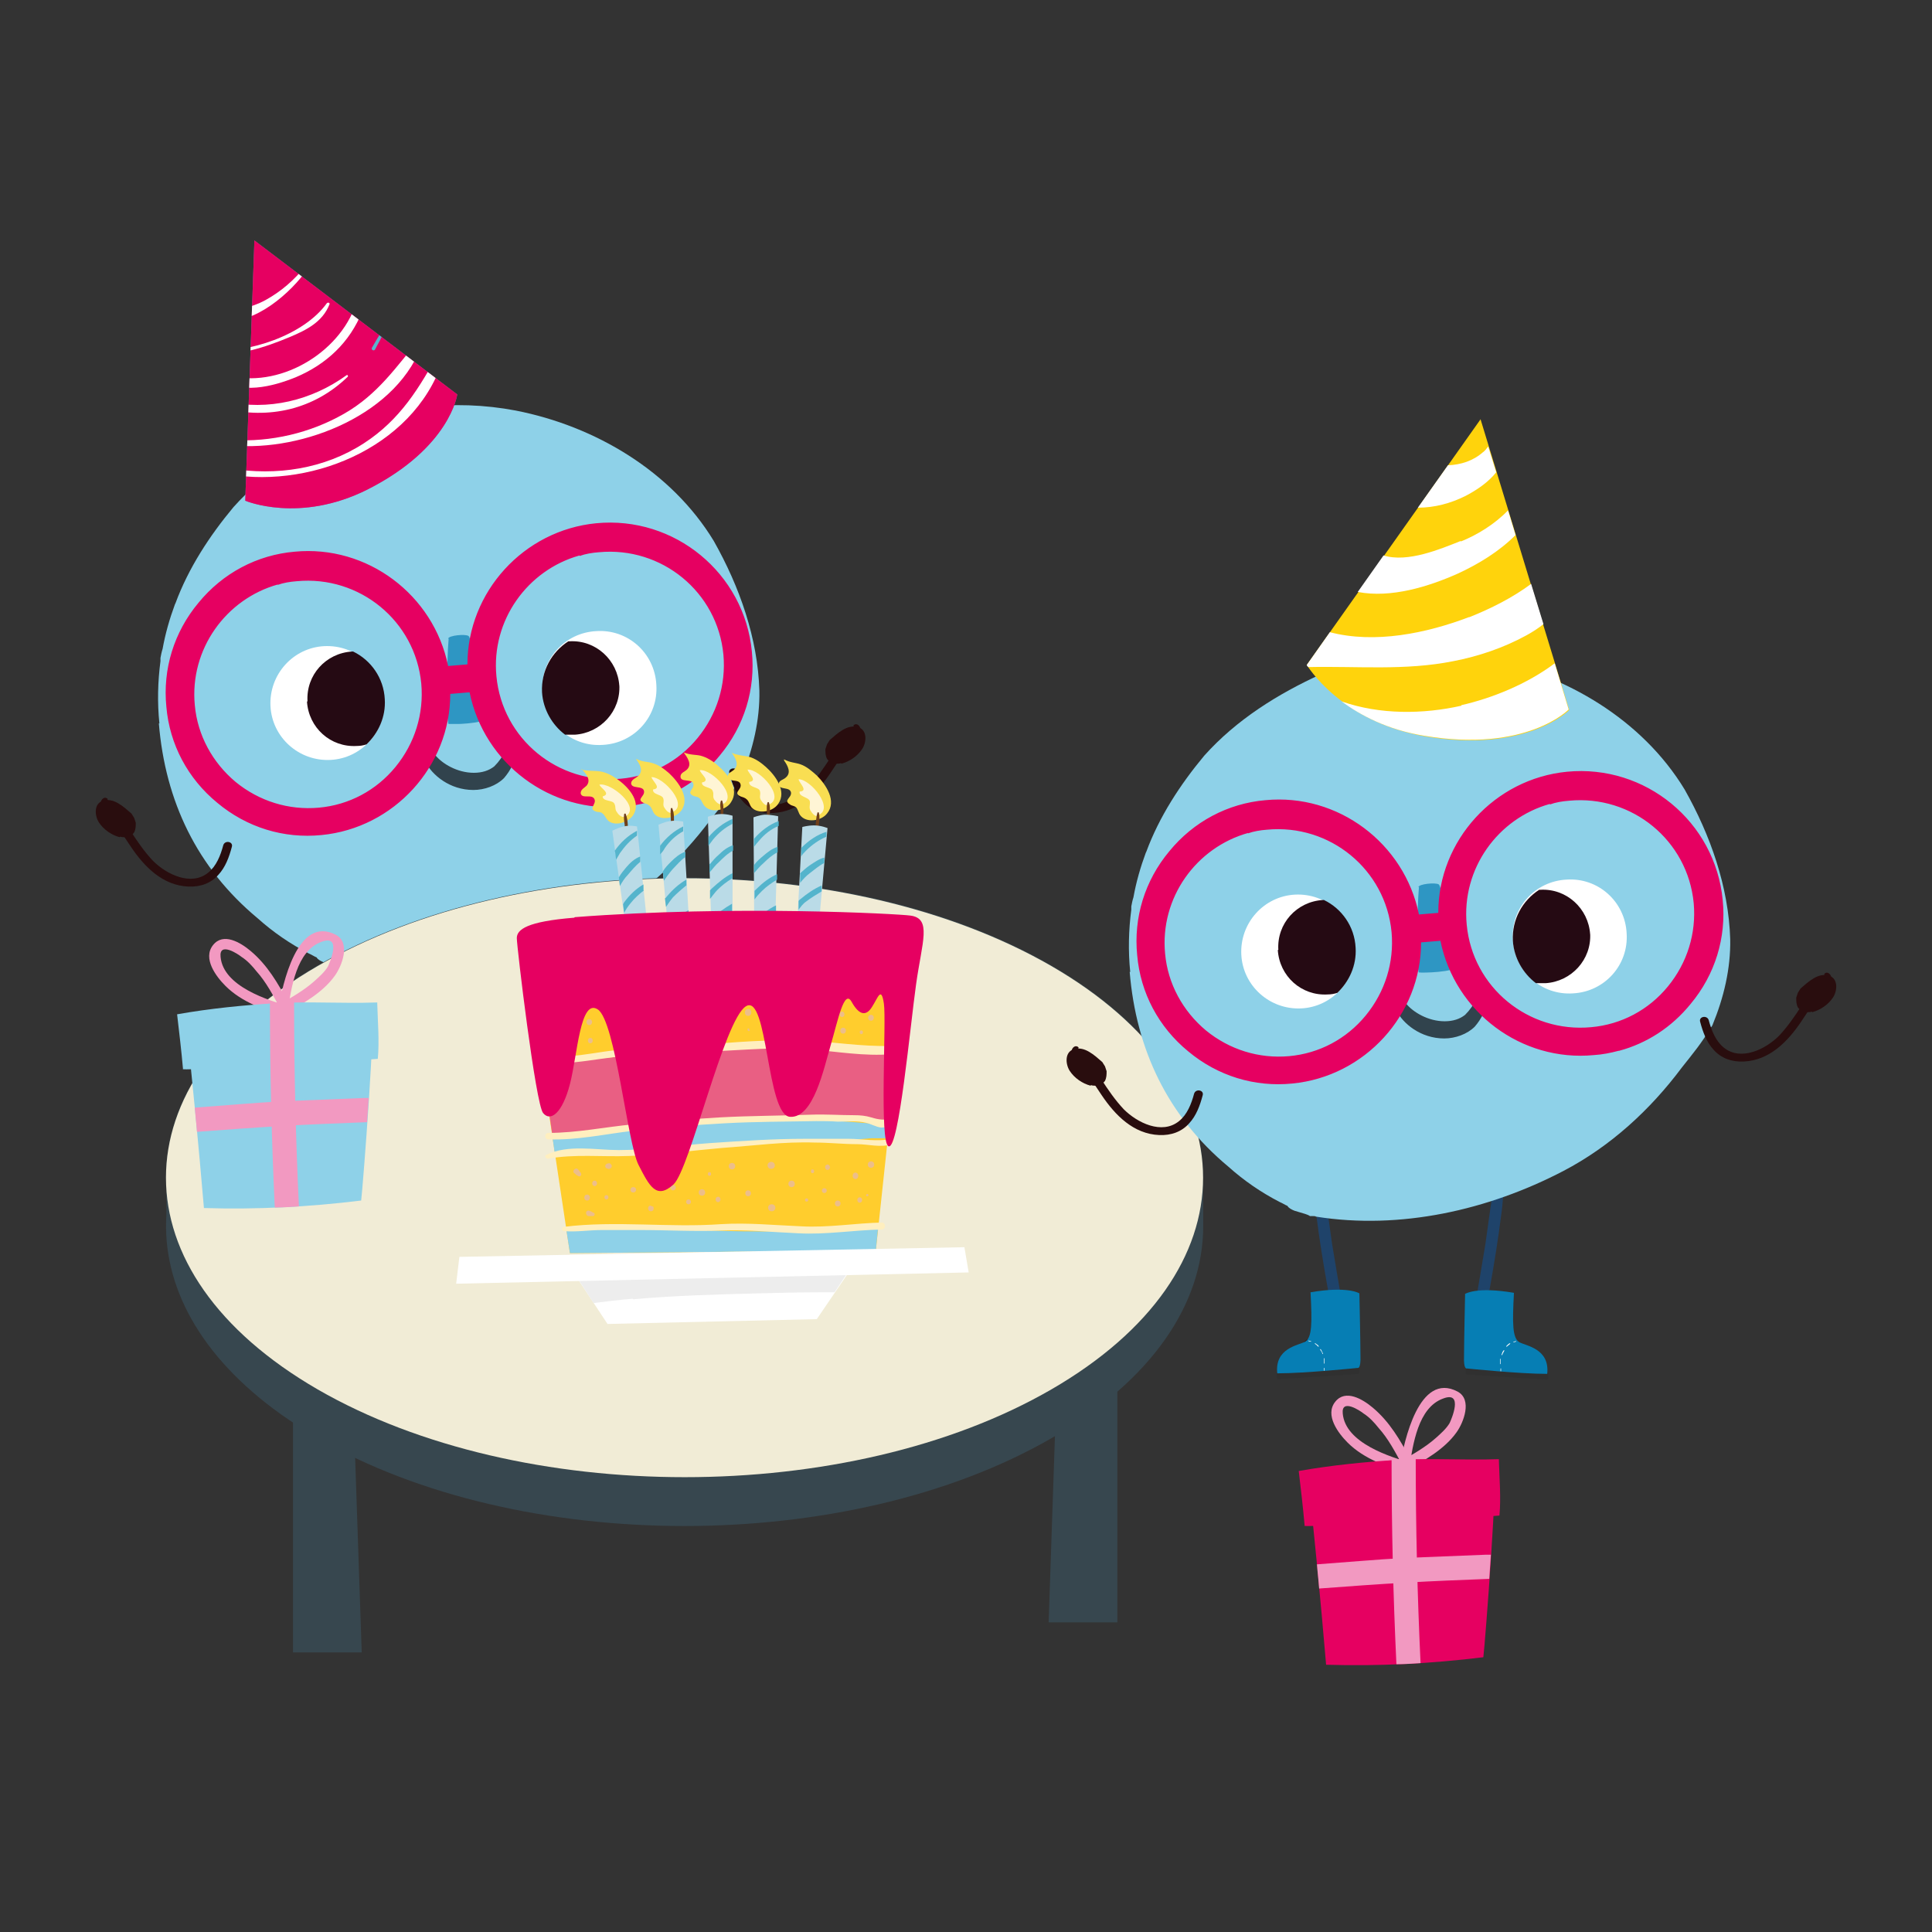 <?xml version="1.0" encoding="UTF-8"?>
<svg xmlns="http://www.w3.org/2000/svg" xmlns:xlink="http://www.w3.org/1999/xlink" version="1.1" viewBox="0 0 360 360">
  <rect x="0" y="0" width="360" height="360" fill="#333333" stroke="none"/>
  <defs>
    <style>
      .cls-1 {
        fill: none;
      }

      .cls-2 {
        fill: #fff5d5;
      }

      .cls-3 {
        fill: #111;
      }

      .cls-4 {
        fill: #703f1a;
      }

      .cls-5 {
        fill: #37474f;
      }

      .cls-6 {
        isolation: isolate;
      }

      .cls-7 {
        fill: #badbe7;
      }

      .cls-8 {
        fill: #f299c1;
      }

      .cls-9 {
        mix-blend-mode: multiply;
      }

      .cls-10 {
        fill: #303030;
      }

      .cls-11 {
        clip-path: url(#clippath-1);
      }

      .cls-12 {
        clip-path: url(#clippath-3);
      }

      .cls-13 {
        clip-path: url(#clippath-4);
      }

      .cls-14 {
        clip-path: url(#clippath-2);
      }

      .cls-15 {
        clip-path: url(#clippath-6);
      }

      .cls-16 {
        clip-path: url(#clippath-5);
      }

      .cls-17 {
        fill: #ffefbf;
      }

      .cls-18 {
        fill: #ecbe8a;
      }

      .cls-19 {
        fill: #fff;
      }

      .cls-20 {
        fill: #5ab5cd;
      }

      .cls-21 {
        fill: #e60061;
      }

      .cls-22 {
        fill: #31434d;
      }

      .cls-23 {
        fill: #f1ecd6;
      }

      .cls-24 {
        opacity: .7;
      }

      .cls-25 {
        opacity: 0;
      }

      .cls-26 {
        fill: #e95f83;
      }

      .cls-27 {
        fill: #290d0e;
      }

      .cls-28 {
        fill: #1f436a;
      }

      .cls-29 {
        fill: #54b4cc;
      }

      .cls-30 {
        fill: #067eb4;
      }

      .cls-31 {
        fill: #8ed1e8;
      }

      .cls-32 {
        fill: #ffd30c;
      }

      .cls-33 {
        fill: #ededed;
      }

      .cls-34 {
        fill: #f9de52;
      }

      .cls-35 {
        fill: #8976b5;
      }

      .cls-36 {
        fill: #ffcd2d;
      }

      .cls-37 {
        clip-path: url(#clippath);
      }

      .cls-38 {
        fill: #250a13;
      }
    </style>
    <clipPath id="clippath">
      <rect class="cls-1" x="51.6" y="206.4" width="63.6" height="7.2"/>
    </clipPath>
    <clipPath id="clippath-1">
      <rect class="cls-1" x="83.3" y="118.3" width="7.6" height="16.6"/>
    </clipPath>
    <clipPath id="clippath-2">
      <path class="cls-1" d="M45.7,93.3s10.1,4.3,22.8-2.1c15.4-7.8,16.7-17.7,16.7-17.7l-37.8-28.7-1.7,48.4Z"/>
    </clipPath>
    <clipPath id="clippath-3">
      <rect class="cls-1" x="232.5" y="252.7" width="63.6" height="7.2"/>
    </clipPath>
    <clipPath id="clippath-4">
      <rect class="cls-1" x="264.1" y="164.6" width="7.6" height="16.6"/>
    </clipPath>
    <clipPath id="clippath-5">
      <rect class="cls-1" x="35.5" y="300.5" width="188.5" height="14.7"/>
    </clipPath>
    <clipPath id="clippath-6">
      <rect class="cls-1" x="107" y="236.4" width="51.5" height="6.5"/>
    </clipPath>
  </defs>
  <!-- Generator: Adobe Illustrator 28.7.7, SVG Export Plug-In . SVG Version: 1.2.0 Build 194)  -->
  <g class="cls-6">
    <g id="Calque_1">
      <g id="Atelier-Ludiq-anniversaire">
        <g>
          <g>
            <g class="cls-25">
              <g class="cls-37">
                <path class="cls-3" d="M51.7,209.4c-.3,2.8,4.1,3.2,5.8,3.6,6.1,1.2,12.2.2,18.3-.6.7-.1,1.4-.3,2.1-.4,6.3-1.1,12.5.8,18.8,1,5.2.2,10.5,0,15.7-.7.8-.1,2.3-.2,2.8-1.4.5-1.1,0-2-.8-2.4-3.7-1.8-7.8-1.8-11.7-2-7.9-.4-15.7,2.2-23.6,1.6-1.8-.1-3.5-.5-5.2-.9-.6-.1-1.2-.2-1.7-.3-3.3-.6-6.7-.7-10.1-.5-1.7.1-3.4.3-5.1.5-1.4.2-3.3.2-4.5,1.1-.4.3-.7.8-.7,1.3"/>
              </g>
            </g>
            <path class="cls-28" d="M97.4,172.7c0,.9-.1,1.8-.2,2.7h0c0,0,0,.2,0,.4-.1,1.1-.2,2.1-.4,3.2-.3,2.2-.6,4.3-.9,6.5-.7,4.3-1.4,8.5-2.2,12.7-.5,2.4-.9,4.8-1.4,7.2-.1.8.2,1.7.8,1.9.6.2,1.2-.2,1.3-1.1,1.6-8.5,3.3-17.1,4.4-25.8.2-1.3.3-2.6.4-3.8.1-1.3.2-2.6.3-3.9,0-.8-.5-1.6-1.1-1.6-.6,0-1,.7-1.1,1.6"/>
            <path class="cls-27" d="M93.3,206.4c.2.1.5.3.8.4.3.1.5.2.8.3,1,.2,2.3.5,3.6.5.3,0,.6,0,.9-.1.2,0,.4,0,.7-.2.2,0,.4-.2.6-.3.6-.3.6-1.1.4-1.7-.4-.6-.8-1.2-1.4-1.5-.2,0-.3-.2-.5-.2-1.6-.5-3.4,0-4.7,1.3-.1.1-.2.2-.3.3-.1.3-.4.5-.6.8,0,.1-.1.2-.2.4"/>
            <path class="cls-27" d="M92.8,207.2c.7.4,1.4.7,2.2.9.8.2,1.6.3,2.4.4.8,0,1.7,0,2.5-.2.8-.2,1.6-.5,2-1.3.8-1.4-.4-3.1-1.6-3.9-1.2-.8-2.9-.8-4.2-.4-.8.3-1.5.7-2.1,1.3-.1.1-.2.2-.4.4,0,.1-.2.2-.3.3,0,0,0,0,0,.1,0,0,0,0,0,0-.3.3-.5.6-.7,1-.2.4-.1,1,.3,1.3.4.2,1,.1,1.3-.3,0-.1.1-.2.2-.4,0,0,.2-.2,0,0,0,0,0,0,0-.1.1-.1.2-.3.3-.4,0,0,.1-.2,0,0,0,0,0,0,0,0,0,0,0,0,.1-.1,0-.1.2-.2.3-.3,0,0,0,0,.1-.1,0,0,.2-.2,0,0s.1,0,.1,0c0,0,.1,0,.2-.1.1,0,.3-.2.4-.2,0,0,.1,0,.2-.1,0,0-.2,0,0,0,.1,0,.2,0,.4-.1.1,0,.3,0,.4,0,0,0,.1,0,.2,0,.1,0,.1,0,0,0,0,0,.1,0,.2,0,.2,0,.5,0,.7,0,0,0,.3,0,0,0,0,0,.1,0,.2,0,.2,0,.3,0,.5.1,0,0,.3,0,.2,0-.1,0,.2,0,.1,0,.1,0,.2.1.3.2.1,0,0,0,0,0,0,0,.1.1.2.2,0,0,0,0,.1.1,0,0,.2.2.1.1,0-.1,0,.1,0,.1,0,0,0,0,0,.1,0,0,0,.1.1.2.1.2,0,0,0,0,0,0,.1.3,0,.3,0,0,0,0,0-.1,0,0,0,0,0,.1,0,0,0,0,0,0,0,.1,0,0,0,0,0,0,0,.1,0,.1,0,0,0,0,0-.1,0,0,0,0,0,.1,0-.2,0,0,0,0,0,0,0,0,0,0,0,0,0,0-.1,0,0,0,0,0-.2,0,0,0-.3.1-.1,0-.1,0-.3.1-.5.2-.2,0-.3,0-.5.1,0,0-.3,0-.1,0,0,0-.1,0-.2,0-.4,0-.7,0-1.1,0-.2,0-.4,0-.5,0-.2,0,.2,0,0,0,0,0-.2,0-.3,0-.4,0-.7-.1-1.1-.2-.3,0-.6-.2-.9-.3-.3-.1,0,0,0,0-.1,0-.2,0-.3-.1-.2,0-.3-.2-.5-.3-.4-.2-1-.1-1.3.3-.2.4-.1,1,.3,1.3"/>
            <path class="cls-28" d="M65.9,172.7c0,.5,0,1.1.1,1.6,0,.3,0,.5,0,.8,0,.1,0,.2,0,.3,0-.2,0,.3,0,.3.1,1.1.2,2.1.4,3.2.3,2.2.6,4.3.9,6.5.7,4.3,1.4,8.5,2.2,12.7.5,2.4.9,4.8,1.4,7.2.1.8-.2,1.7-.8,1.9-.6.2-1.2-.2-1.3-1.1-1.6-8.5-3.3-17.1-4.4-25.8-.2-1.3-.3-2.6-.4-3.8-.1-1.3-.2-2.6-.3-3.9,0-.8.5-1.6,1.1-1.6.6,0,1,.7,1.1,1.6"/>
            <path class="cls-27" d="M70,206.4c-.2.1-.5.3-.8.4-.3.1-.5.2-.8.3-1,.2-2.3.5-3.6.5-.3,0-.6,0-.9-.1-.2,0-.4,0-.7-.2-.2,0-.4-.2-.6-.3-.6-.3-.6-1.1-.4-1.7.4-.6.8-1.2,1.4-1.5.2,0,.3-.2.5-.2,1.6-.5,3.4,0,4.7,1.3.1.1.2.2.3.3.1.3.4.5.6.8,0,.1.1.2.2.4"/>
            <path class="cls-27" d="M70.5,207.2c-.7.4-1.4.7-2.2.9-.8.2-1.6.3-2.4.4-.8,0-1.7,0-2.5-.2-.8-.2-1.6-.5-2-1.3-.8-1.4.4-3.1,1.6-3.9,1.2-.8,2.9-.8,4.2-.4.8.3,1.5.7,2.1,1.3.1.1.2.2.4.4,0,.1.2.2.3.3,0,0,0,0,0,.1,0,0,0,0,0,0,.3.3.5.6.7,1,.2.4.1,1-.3,1.3-.4.2-1,.1-1.3-.3,0-.1-.1-.2-.2-.4,0,0-.2-.2,0,0,0,0,0,0,0-.1-.1-.1-.2-.3-.3-.4,0,0-.1-.2,0,0,0,0,0,0,0,0,0,0,0,0-.1-.1,0-.1-.2-.2-.3-.3,0,0,0,0-.1-.1,0,0-.2-.2,0,0s-.1,0-.1,0c0,0-.1,0-.2-.1-.1,0-.3-.2-.4-.2,0,0-.1,0-.2-.1,0,0,.2,0,0,0-.1,0-.2,0-.4-.1-.1,0-.3,0-.4,0,0,0-.1,0-.2,0-.1,0-.1,0,0,0,0,0-.1,0-.2,0-.2,0-.5,0-.7,0,0,0-.3,0,0,0,0,0-.1,0-.2,0-.2,0-.3,0-.5.1,0,0-.3,0-.2,0,.1,0-.2,0-.1,0-.1,0-.2.1-.3.2-.1,0,0,0,0,0,0,0-.1.1-.2.2,0,0,0,0-.1.1,0,0-.2.2-.1.1,0-.1,0,.1,0,.1,0,0,0,0,0,.1,0,0,0,.1-.1.2-.1.2,0,0,0,0,0,0-.1.3,0,.3,0,0,0,0,0-.1,0,0,0,0,0,.1,0,0,0,0,0,0,0,.1,0,0,0,0,0,0,0,.1,0,.1,0,0,0,0,0-.1,0,0,0,0,0,.1,0-.2,0,0,0,0,0,0,0,0,0,0,0,0,0,0,.1,0,0,0,0,0,.2,0,0,0,.3.1.1,0,.1,0,.3.1.5.2.2,0,.3,0,.5.1,0,0,.3,0,.1,0,0,0,.1,0,.2,0,.4,0,.7,0,1.1,0,.2,0,.4,0,.5,0,.2,0-.2,0,0,0,0,0,.2,0,.3,0,.4,0,.7-.1,1.1-.2.3,0,.6-.2.9-.3.3-.1,0,0,0,0,.1,0,.2,0,.3-.1.2,0,.3-.2.5-.3.4-.2,1-.1,1.3.3.2.4.1,1-.3,1.3"/>
            <path class="cls-10" d="M107.3,210.8l-14.9-1c-.1,0-.2,0-.2-.2v-.9c0-.1.2-.2.3-.2l14.9,1c.1,0,.2.1.2.2v.9c0,.1-.2.2-.3.2"/>
            <path class="cls-30" d="M92.4,208.8s-.6.2-.5-2.3c0-2.5.2-11.6.2-11.6,0,0,2.1-1.4,9.1-.2-.3,5.7-.3,8.4,1,9.2,1.3.7,5.7,1.2,5.2,5.9-5.2,0-14.9-1-14.9-1"/>
            <path class="cls-19" d="M101.1,203.8s0,0,0,0c0,0,0-.1,0-.1.2,0,.4-.1.4-.1,0,0,.1,0,.1,0,0,0,0,.1,0,.1,0,0-.1,0-.4.1,0,0,0,0,0,0"/>
            <path class="cls-19" d="M98.6,207.9c0,0,0,0,0-.1,0,0,0-.1,0-.2,0-.2,0-.5,0-.7,0,0,0,0,.1,0,0,0,0,0,0,.1,0,.2,0,.4,0,.6,0,0,0,.1,0,.2,0,0,0,.1-.1.1h0M98.9,206.2s0,0,0,0c0,0,0,0,0-.1.1-.3.2-.6.4-.8,0,0,0,0,.1,0,0,0,0,0,0,.1-.1.2-.3.5-.4.8,0,0,0,0,0,0M99.8,204.7s0,0,0,0c0,0,0-.1,0-.2.2-.2.4-.4.6-.5,0,0,.1,0,.1,0,0,0,0,.1,0,.1-.2.2-.4.3-.6.5,0,0,0,0,0,0"/>
            <path class="cls-19" d="M98.7,209.2s0,0,0,0c0-.1,0-.3,0-.4,0,0,0-.1,0-.1,0,0,.1,0,.1,0,0,.1,0,.3,0,.4,0,0,0,.1,0,.1,0,0,0,0,0,0"/>
            <path class="cls-10" d="M57.3,210.7l14.9-1c.1,0,.2,0,.2-.2v-.9c0-.1-.2-.2-.3-.2l-14.9,1c-.1,0-.2.1-.2.2v.9c0,.1.2.2.3.2"/>
            <path class="cls-30" d="M72.1,208.7s.6.2.5-2.3c0-2.5-.2-11.6-.2-11.6,0,0-2.1-1.4-9.1-.2.3,5.7.3,8.4-1,9.2-1.3.7-5.7,1.2-5.2,5.9,5.2,0,14.9-1,14.9-1"/>
            <path class="cls-19" d="M63.4,203.7s0,0,0,0c0,0,0-.1,0-.1-.2,0-.4-.1-.4-.1,0,0-.1,0-.1,0,0,0,0,.1,0,.1,0,0,.1,0,.4.1,0,0,0,0,0,0"/>
            <path class="cls-19" d="M66,207.8c0,0-.1,0-.1-.1,0,0,0-.1,0-.2,0-.2,0-.4,0-.6,0,0,0-.1,0-.1,0,0,.1,0,.1,0,0,.2,0,.4,0,.7,0,0,0,.1,0,.2,0,0,0,.1,0,.1,0,0,0,0,0,0M65.6,206c0-.3-.2-.5-.4-.8,0,0,0-.1,0-.1,0,0,.1,0,.1,0,.1.2.3.5.4.8,0,0,0,.1,0,.1,0,0,0,0,0,0,0,0,0,0,0,0M64.7,204.6c-.2-.2-.4-.4-.6-.5,0,0,0,0,0-.1,0,0,0,0,.1,0,.2.2.5.3.6.5,0,0,0,.1,0,.2,0,0,0,0,0,0,0,0,0,0,0,0"/>
            <path class="cls-19" d="M65.9,209.1s0,0,0,0c0-.1,0-.3,0-.4,0,0,0-.1,0-.1,0,0-.1,0-.1,0,0,.1,0,.3,0,.4,0,0,0,.1,0,.1,0,0,0,0,0,0"/>
            <path class="cls-31" d="M29.6,134.8c1.2,14.5,7.1,26.9,18.4,36.3,2.9,2.6,6.1,4.8,9.6,6.6.5.2.9.5,1.4.7.2.4.8.7,1.3.9.7.2,1.3.4,2,.6.3.1.6.2.9.4.2,0,.4,0,.6,0,.2,0,.4,0,.5.1,15.7,2.5,32.1-1.2,46.1-8.5,8.8-4.6,16.2-11.4,22.1-19.3,1.9-2.4,3.9-4.8,5.4-7.5,0,0,0,0,0,0,.1,0,.2-.2.3-.4,2.1-5.1,3.4-10.5,3.3-16-.3-9.8-3.7-19.4-8.5-27.9-7.9-13-22.1-21.4-36.9-24.3-5.8-1.1-11.7-1.3-17.5-.6-2.6.3-5.2.7-7.7,1.3-.5.1-1.3.3-1.9.6-1.3.4-2.5,1-3.7,1.5-8.1,3.7-15.8,8.5-21.8,15.2-4.5,5.4-8.4,11.4-10.8,17.9,0,0,0,0-.1.2-1,2.7-1.8,5.5-2.3,8.3-.2.6-.3,1.2-.4,1.7,0,.2,0,.4,0,.5,0,0,0,0,0,.1-.5,3.8-.6,7.7-.2,11.6"/>
            <path class="cls-19" d="M71.6,130.4c.3,5.9-4.2,10.9-10,11.2-5.9.3-10.9-4.2-11.2-10-.3-5.9,4.2-10.9,10-11.2,5.9-.3,10.9,4.2,11.2,10"/>
            <path class="cls-38" d="M57.2,130.7c.3,4.9,4.4,8.6,9.3,8.3.6,0,1.2-.1,1.8-.3,2.2-2.1,3.6-5.1,3.4-8.4-.2-4-2.6-7.3-5.9-8.9,0,0-.2,0-.2,0-4.9.3-8.6,4.4-8.3,9.3"/>
            <path class="cls-19" d="M101.1,128.8c.3,5.9,5.3,10.4,11.2,10,5.9-.3,10.4-5.3,10-11.2-.3-5.9-5.3-10.4-11.2-10-5.9.3-10.4,5.3-10,11.2"/>
            <path class="cls-38" d="M115.4,127.6c.3,4.9-3.5,9-8.3,9.3-.6,0-1.2,0-1.8,0-2.4-1.8-4.1-4.7-4.3-7.9-.2-4,1.8-7.5,4.9-9.5,0,0,.2,0,.2,0,4.9-.3,9,3.5,9.3,8.3"/>
            <g class="cls-24">
              <g class="cls-11">
                <path class="cls-30" d="M83.6,119c-.4,4.3-.4,15.8,0,15.9.5.1,6.8,0,7.2-1.2.4-1.1-2.9-14.8-3.5-15.2-.6-.4-3.7-.1-3.8.5"/>
              </g>
            </g>
            <path class="cls-22" d="M95.6,136.4c.2,0,.4.4.5,1.1,0,.4.1.8.2,1.3,0,.5,0,1.1-.2,1.8-.2,1.3-.9,2.9-2.2,4.4-1.4,1.4-3.6,2.2-5.7,2.2-4.4,0-7.7-2.8-8.9-5.2-1.3-2.5-.7-4.3-.4-4.3.5,0,.8,1.5,2.2,3,1.3,1.6,4.1,3.3,7.2,3.3,1.5,0,2.8-.4,3.8-1.2.9-.9,1.6-1.9,2-2.9.2-.5.4-1,.6-1.4.1-.4.2-.8.3-1.1.2-.6.5-1,.7-1"/>
            <path class="cls-21" d="M111.1,98.1c-13.6,1.3-23.7,12.9-23.5,26.2l-4.7.4c-2.3-13.2-14.5-22.6-28-21.3-14.3,1.4-24.7,14.1-23.4,28.3,1.4,14.3,14.1,24.7,28.3,23.4,13.6-1.3,23.7-12.9,23.5-26.2l4.7-.4c2.3,13.2,14.5,22.6,28,21.3,14.3-1.4,24.7-14.1,23.4-28.3-1.4-14.3-14.1-24.7-28.3-23.4M59.5,151.1c-12,1.1-22.6-7.7-23.8-19.6-1.1-12,7.7-22.6,19.6-23.8,12-1.1,22.6,7.7,23.8,19.6,1.1,12-7.7,22.6-19.6,23.8M115.7,145.7c-12,1.1-22.6-7.7-23.8-19.6-1.1-12,7.7-22.6,19.6-23.8,12-1.1,22.6,7.7,23.8,19.6,1.1,12-7.7,22.6-19.6,23.8"/>
            <path class="cls-21" d="M120.7,149.5c-1.5.4-3,.7-4.6.8-13.5,1.3-25.9-8-28.6-21.3l-3.6.3c0,13.5-10.5,25-24,26.3-7,.7-13.9-1.4-19.4-6-5.5-4.5-8.9-10.9-9.5-17.9-.7-7,1.4-13.9,6-19.4,4.5-5.5,10.9-8.9,17.9-9.5,13.5-1.3,25.9,8,28.6,21.3l3.6-.3c0-13.5,10.5-25,24-26.3,14.6-1.4,27.6,9.3,29,23.9.7,7-1.4,13.9-6,19.4-3.5,4.3-8.1,7.3-13.3,8.7M82.8,128.4l5.7-.5v.5c2.4,12.9,14.4,22.1,27.5,20.8,13.9-1.4,24.2-13.8,22.8-27.7-1.3-13.9-13.8-24.2-27.7-22.8-13.1,1.3-23.2,12.5-23,25.7v.5s-5.7.5-5.7.5v-.5c-2.4-12.9-14.4-22.1-27.5-20.8-6.7.6-12.8,3.9-17.1,9.1-4.3,5.2-6.3,11.8-5.7,18.6.6,6.7,3.9,12.8,9.1,17.1,5.2,4.3,11.8,6.3,18.6,5.7,13.1-1.3,23.2-12.5,23-25.7v-.5ZM119.6,145.5c-1.3.3-2.5.6-3.9.7-12.3,1.2-23.2-7.9-24.4-20.1-1.2-12.3,7.9-23.2,20.1-24.4,5.9-.6,11.8,1.2,16.4,5,4.6,3.8,7.5,9.2,8,15.1.6,5.9-1.2,11.8-5,16.4-3,3.6-6.9,6.1-11.3,7.3M108,103.5c-9.7,2.7-16.5,12.1-15.5,22.5,1.1,11.7,11.5,20.2,23.2,19.1,5.6-.5,10.7-3.2,14.3-7.6,3.6-4.4,5.3-9.9,4.8-15.5-1.1-11.7-11.5-20.2-23.2-19.1-1.3.1-2.5.3-3.6.7M63.5,150.9c-1.3.3-2.5.6-3.9.7-5.9.6-11.8-1.2-16.4-5-4.6-3.8-7.5-9.2-8-15.1-1.2-12.3,7.9-23.2,20.1-24.4,12.3-1.2,23.2,7.9,24.4,20.1.6,5.9-1.2,11.8-5,16.4-3,3.6-6.9,6.1-11.3,7.3M51.8,108.9c-9.7,2.7-16.5,12.1-15.5,22.5.5,5.6,3.3,10.7,7.6,14.3,4.4,3.6,9.9,5.3,15.5,4.8,5.6-.5,10.7-3.2,14.3-7.6,3.6-4.4,5.3-9.9,4.8-15.5-1.1-11.7-11.5-20.2-23.2-19.1-1.3.1-2.5.3-3.6.7"/>
            <path class="cls-35" d="M47.4,44.9l-1.7,48.4s10.1,4.3,22.8-2.1c15.4-7.8,16.7-17.7,16.7-17.7l-37.8-28.7Z"/>
            <path class="cls-21" d="M47.4,44.9l-1.7,48.4s10.1,4.3,22.8-2.1c15.4-7.8,16.7-17.7,16.7-17.7l-37.8-28.7Z"/>
          </g>
          <g class="cls-14">
            <path class="cls-19" d="M42.7,88.4c16.1,2.7,35.6-5.7,40.2-22.6.2-.6-.7-.9-1-.4-3.7,6.8-7.3,12.8-14.1,17.2-7.4,4.8-16.3,6.1-24.9,4.7-.8-.1-1.1,1-.3,1.2"/>
            <path class="cls-19" d="M43.3,83c13.1,1.2,31.2-5.8,35.6-19.6.1-.3-.4-.6-.6-.4-4.5,5.4-7.9,10.5-14.2,14.1-6.3,3.6-13.6,5.3-20.9,4.9-.6,0-.5.8,0,.9"/>
            <path class="cls-19" d="M41.7,76.1c8.4,2.1,16.8.2,23.1-5.9.1-.1,0-.4-.2-.3-6.5,4.7-14.6,6.7-22.6,4.9-.8-.2-1.2,1.1-.4,1.3"/>
            <path class="cls-20" d="M69.9,65.1c.6-1.2,1.3-2.3,1.8-3.6,0-.2-.2-.2-.3-.1-.8,1.1-1.4,2.2-2.1,3.4-.2.4.4.7.6.3"/>
            <path class="cls-19" d="M66,57.5c-3.6,9.1-15.2,15.4-24.8,12.1-.4-.1-.7.4-.4.7,3.8,3.4,10.1,1.7,14.3,0,5.7-2.4,10.1-6.5,12.4-12.3.4-.9-1.1-1.3-1.5-.4"/>
            <path class="cls-19" d="M39.1,65.9c5.2.5,10.1-1.1,14.9-3.1,3.1-1.3,6.1-2.8,7.4-6.1.1-.3-.3-.4-.5-.2-4.3,6-14.7,9.4-21.9,8.8-.4,0-.4.5,0,.6"/>
            <path class="cls-20" d="M63,52.4c0,0,0-.1,0-.1s0,.1,0,.1"/>
            <path class="cls-19" d="M56.9,49.6c-2.1,2.6-4.5,4.7-7.4,6.3-2.7,1.5-5.6,1.8-8.3,3.1-.4.2-.2.7.2.8,6.1.7,12.8-5.2,16-9.8.2-.3-.3-.7-.5-.4"/>
          </g>
          <g>
            <path class="cls-27" d="M159.1,135.3c-1.6,1.8-3,3.8-4.3,5.8-1.3,2-2.6,3.9-4.2,5.6-2.5,2.5-7.1,4.8-10.3,2.2-1.5-1.2-2.3-3.2-2.8-5.1-.3-1-1.9-.7-1.6.3.5,1.9,1.2,3.8,2.5,5.2,1.4,1.6,3.4,2.3,5.6,2.2,4.8-.2,8.2-3.7,10.7-7.4,1.8-2.6,3.3-5.3,5.4-7.6.7-.8-.4-2.1-1.1-1.3"/>
            <path class="cls-27" d="M156.8,142.3c1.5-.4,3-1.4,3.9-2.8.8-1.3.9-3.5-.8-4-2-.6-3.8,1.1-5.3,2.4-.2.3-.3.5-.5.8-.1.3-.2.6-.3.9,0,.6,0,1.2.3,1.8.2.3.5.5.8.7.3.2.6.3,1.1.2.2,0,.4,0,.7-.1"/>
            <path class="cls-27" d="M20,149c1.6,1.8,3,3.8,4.3,5.8,1.3,2,2.6,3.9,4.2,5.6,2.5,2.5,7.1,4.8,10.3,2.2,1.5-1.2,2.3-3.2,2.8-5.1.3-1,1.9-.7,1.6.3-.5,1.9-1.2,3.8-2.5,5.2-1.4,1.6-3.4,2.3-5.6,2.2-4.8-.2-8.2-3.7-10.7-7.4-1.8-2.6-3.3-5.3-5.4-7.6-.7-.8.4-2.1,1.1-1.3"/>
            <path class="cls-27" d="M22.3,156c-1.5-.4-3-1.4-3.9-2.8-.8-1.3-.9-3.5.8-4,2-.6,3.8,1.1,5.3,2.4.2.3.3.5.5.8.1.3.2.6.3.9,0,.6,0,1.2-.3,1.8-.2.3-.5.5-.8.7-.3.2-.6.3-1.1.2-.2,0-.4,0-.7-.1"/>
            <path class="cls-5" d="M224.2,219.4h0c0-14.3-9.4-28.6-28.3-39.5-37.7-21.8-98.9-21.8-136.7,0-19.8,11.4-29.2,26.6-28.2,41.5v5c-.8,13.1,6.2,26.3,21.3,37.1,2.1,1.5,4.5,3,6.9,4.5,37.7,21.8,98.9,21.8,136.7,0,18.9-10.9,28.3-25.2,28.3-39.5h0v-9.2Z"/>
            <path class="cls-23" d="M59.2,258.9c-37.7-21.8-37.7-57.1,0-78.9,37.7-21.8,98.9-21.8,136.7,0,37.7,21.8,37.7,57.1,0,78.9-37.7,21.8-98.9,21.8-136.7,0"/>
            <g class="cls-25">
              <g class="cls-12">
                <path class="cls-3" d="M232.5,255.7c-.3,2.8,4.1,3.2,5.8,3.6,6.1,1.2,12.2.2,18.3-.6.7-.1,1.4-.3,2.1-.4,6.3-1.1,12.5.8,18.8,1,5.2.2,10.5,0,15.7-.7.8-.1,2.3-.2,2.8-1.4.5-1.1,0-2-.8-2.4-3.7-1.8-7.8-1.8-11.7-2-7.9-.4-15.7,2.2-23.6,1.6-1.8-.1-3.5-.5-5.2-.9-.6-.1-1.2-.2-1.7-.3-3.3-.6-6.7-.7-10.1-.5-1.7.1-3.4.3-5.1.5-1.4.2-3.3.2-4.5,1.1-.4.3-.7.8-.7,1.3"/>
              </g>
            </g>
            <path class="cls-28" d="M278.3,218.9c0,.9-.1,1.8-.2,2.7h0c0,0,0,.2,0,.4-.1,1.1-.2,2.1-.4,3.2-.3,2.2-.6,4.3-.9,6.5-.7,4.3-1.4,8.5-2.2,12.7-.5,2.4-.9,4.8-1.4,7.2-.1.8.2,1.7.8,1.9.6.2,1.2-.2,1.3-1.1,1.6-8.5,3.3-17.1,4.4-25.8.2-1.3.3-2.6.4-3.8.1-1.3.2-2.6.3-3.9,0-.8-.5-1.6-1.1-1.6-.6,0-1,.7-1.1,1.6"/>
            <path class="cls-27" d="M274.2,252.7c.2.1.5.3.8.4.3.1.5.2.8.3,1,.2,2.3.5,3.6.5.3,0,.6,0,.9-.1.2,0,.4,0,.7-.2.2,0,.4-.2.6-.3.6-.3.6-1.1.4-1.7-.4-.6-.8-1.2-1.4-1.5-.2,0-.3-.2-.5-.2-1.6-.5-3.4,0-4.7,1.3-.1.1-.2.2-.3.3-.1.3-.4.5-.6.8,0,.1-.1.2-.2.4"/>
            <path class="cls-27" d="M273.7,253.5c.7.4,1.4.7,2.2.9.8.2,1.6.3,2.4.4.8,0,1.7,0,2.5-.2.8-.2,1.6-.5,2-1.3.8-1.4-.4-3.1-1.6-3.9-1.2-.8-2.9-.8-4.2-.4-.8.3-1.5.7-2.1,1.3-.1.1-.2.2-.4.4,0,.1-.2.2-.3.3,0,0,0,0,0,.1,0,0,0,0,0,0-.3.3-.5.6-.7,1-.2.4-.1,1,.3,1.3.4.2,1,.1,1.3-.3,0-.1.1-.2.2-.4,0,0,.2-.2,0,0,0,0,0,0,0-.1.1-.1.2-.3.3-.4,0,0,.1-.2,0,0,0,0,0,0,0,0,0,0,0,0,.1-.1,0-.1.2-.2.3-.3,0,0,0,0,.1-.1,0,0,.2-.2,0,0s.1,0,.1,0c0,0,.1,0,.2-.1.1,0,.3-.2.4-.2,0,0,.1,0,.2-.1,0,0-.2,0,0,0,.1,0,.2,0,.4-.1.1,0,.3,0,.4,0,0,0,.1,0,.2,0,.1,0,.1,0,0,0,0,0,.1,0,.2,0,.2,0,.5,0,.7,0,0,0,.3,0,0,0,0,0,.1,0,.2,0,.2,0,.3,0,.5.1,0,0,.3,0,.2,0-.1,0,.2,0,.1,0,.1,0,.2.1.3.2.1,0,0,0,0,0,0,0,.1.1.2.2,0,0,0,0,.1.1,0,0,.2.2.1.1,0-.1,0,.1,0,.1,0,0,0,0,0,.1,0,0,0,.1.1.2.1.2,0,0,0,0,0,0,.1.3,0,.3,0,0,0,0,0-.1,0,0,0,0,0,.1,0,0,0,0,0,0,0,.1,0,0,0,0,0,0,0,.1,0,.1,0,0,0,0,0-.1,0,0,0,0,0,.1,0-.2,0,0,0,0,0,0,0,0,0,0,0,0,0,0-.1,0,0,0,0,0-.2,0,0,0-.3.1-.1,0-.1,0-.3.1-.5.2-.2,0-.3,0-.5.1,0,0-.3,0-.1,0,0,0-.1,0-.2,0-.4,0-.7,0-1.1,0-.2,0-.4,0-.5,0-.2,0,.2,0,0,0,0,0-.2,0-.3,0-.4,0-.7-.1-1.1-.2-.3,0-.6-.2-.9-.3-.3-.1,0,0,0,0-.1,0-.2,0-.3-.1-.2,0-.3-.2-.5-.3-.4-.2-1-.1-1.3.3-.2.4-.1,1,.3,1.3"/>
            <path class="cls-28" d="M246.8,219c0,.5,0,1.1.1,1.6,0,.3,0,.5,0,.8,0,.1,0,.2,0,.3,0-.2,0,.3,0,.3.1,1.1.2,2.1.4,3.2.3,2.2.6,4.3.9,6.5.7,4.3,1.4,8.5,2.2,12.7.5,2.4.9,4.8,1.4,7.2.1.8-.2,1.7-.8,1.9-.6.2-1.2-.2-1.3-1.1-1.6-8.5-3.3-17.1-4.4-25.8-.2-1.3-.3-2.6-.4-3.8-.1-1.3-.2-2.6-.3-3.9,0-.8.5-1.6,1.1-1.6.6,0,1,.7,1.1,1.6"/>
            <path class="cls-27" d="M250.9,252.7c-.2.1-.5.3-.8.4-.3.1-.5.2-.8.3-1,.2-2.3.5-3.6.5-.3,0-.6,0-.9-.1-.2,0-.4,0-.7-.2-.2,0-.4-.2-.6-.3-.6-.3-.6-1.1-.4-1.7.4-.6.8-1.2,1.4-1.5.2,0,.3-.2.5-.2,1.6-.5,3.4,0,4.7,1.3.1.1.2.2.3.3.1.3.4.5.6.8,0,.1.1.2.2.4"/>
            <path class="cls-27" d="M251.3,253.5c-.7.4-1.4.7-2.2.9-.8.2-1.6.3-2.4.4-.8,0-1.7,0-2.5-.2-.8-.2-1.6-.5-2-1.3-.8-1.4.4-3.1,1.6-3.9,1.2-.8,2.9-.8,4.2-.4.8.3,1.5.7,2.1,1.3.1.1.2.2.4.4,0,.1.2.2.3.3,0,0,0,0,0,.1,0,0,0,0,0,0,.3.3.5.6.7,1,.2.4.1,1-.3,1.3-.4.2-1,.1-1.3-.3,0-.1-.1-.2-.2-.4,0,0-.2-.2,0,0,0,0,0,0,0-.1-.1-.1-.2-.3-.3-.4,0,0-.1-.2,0,0,0,0,0,0,0,0,0,0,0,0-.1-.1,0-.1-.2-.2-.3-.3,0,0,0,0-.1-.1,0,0-.2-.2,0,0s-.1,0-.1,0c0,0-.1,0-.2-.1-.1,0-.3-.2-.4-.2,0,0-.1,0-.2-.1,0,0,.2,0,0,0-.1,0-.2,0-.4-.1-.1,0-.3,0-.4,0,0,0-.1,0-.2,0-.1,0-.1,0,0,0,0,0-.1,0-.2,0-.2,0-.5,0-.7,0,0,0-.3,0,0,0,0,0-.1,0-.2,0-.2,0-.3,0-.5.1,0,0-.3,0-.2,0,.1,0-.2,0-.1,0-.1,0-.2.1-.3.2-.1,0,0,0,0,0,0,0-.1.1-.2.2,0,0,0,0-.1.1,0,0-.2.2-.1.1,0-.1,0,.1,0,.1,0,0,0,0,0,.1,0,0,0,.1-.1.2-.1.2,0,0,0,0,0,0-.1.3,0,.3,0,0,0,0,0-.1,0,0,0,0,0,.1,0,0,0,0,0,0,0,.1,0,0,0,0,0,0,0,.1,0,.1,0,0,0,0,0-.1,0,0,0,0,0,.1,0-.2,0,0,0,0,0,0,0,0,0,0,0,0,0,0,.1,0,0,0,0,0,.2,0,0,0,.3.1.1,0,.1,0,.3.1.5.2.2,0,.3,0,.5.1,0,0,.3,0,.1,0,0,0,.1,0,.2,0,.4,0,.7,0,1.1,0,.2,0,.4,0,.5,0,.2,0-.2,0,0,0,0,0,.2,0,.3,0,.4,0,.7-.1,1.1-.2.3,0,.6-.2.9-.3.3-.1,0,0,0,0,.1,0,.2,0,.3-.1.2,0,.3-.2.5-.3.4-.2,1-.1,1.3.3.2.4.1,1-.3,1.3"/>
            <path class="cls-10" d="M288.2,257.1l-14.9-1c-.1,0-.2,0-.2-.2v-.9c0-.1.2-.2.3-.2l14.9,1c.1,0,.2.1.2.2v.9c0,.1-.2.2-.3.2"/>
            <path class="cls-30" d="M273.3,255s-.6.2-.5-2.3c0-2.5.2-11.6.2-11.6,0,0,2.1-1.4,9.1-.2-.3,5.7-.3,8.4,1,9.2,1.3.7,5.7,1.2,5.2,5.9-5.2,0-14.9-1-14.9-1"/>
            <path class="cls-19" d="M282,250.1s0,0,0,0c0,0,0-.1,0-.1.2,0,.4-.1.4-.1,0,0,.1,0,.1,0,0,0,0,.1,0,.1,0,0-.1,0-.4.1,0,0,0,0,0,0"/>
            <path class="cls-19" d="M279.5,254.2c0,0,0,0,0-.1,0,0,0-.1,0-.2,0-.2,0-.5,0-.7,0,0,0,0,.1,0,0,0,0,0,0,.1,0,.2,0,.4,0,.6,0,0,0,.1,0,.2,0,0,0,.1-.1.1h0M279.8,252.5s0,0,0,0c0,0,0,0,0-.1.1-.3.2-.6.4-.8,0,0,0,0,.1,0,0,0,0,0,0,.1-.1.2-.3.5-.4.8,0,0,0,0,0,0M280.7,251s0,0,0,0c0,0,0-.1,0-.2.2-.2.4-.4.6-.5,0,0,.1,0,.1,0,0,0,0,.1,0,.1-.2.2-.4.3-.6.5,0,0,0,0,0,0"/>
            <path class="cls-19" d="M279.6,255.5s0,0,0,0c0-.1,0-.3,0-.4,0,0,0-.1,0-.1,0,0,.1,0,.1,0,0,.1,0,.3,0,.4,0,0,0,.1,0,.1,0,0,0,0,0,0"/>
            <path class="cls-10" d="M238.2,257l14.9-1c.1,0,.2,0,.2-.2v-.9c0-.1-.2-.2-.3-.2l-14.9,1c-.1,0-.2.1-.2.2v.9c0,.1.2.2.3.2"/>
            <path class="cls-30" d="M253,254.9s.6.2.5-2.3c0-2.5-.2-11.6-.2-11.6,0,0-2.1-1.4-9.1-.2.3,5.7.3,8.4-1,9.2-1.3.7-5.7,1.2-5.2,5.9,5.2,0,14.9-1,14.9-1"/>
            <path class="cls-19" d="M244.3,250s0,0,0,0c0,0,0-.1,0-.1-.2,0-.4-.1-.4-.1,0,0-.1,0-.1,0,0,0,0,.1,0,.1,0,0,.1,0,.4.1,0,0,0,0,0,0"/>
            <path class="cls-19" d="M246.8,254.1c0,0-.1,0-.1-.1,0,0,0-.1,0-.2,0-.2,0-.4,0-.6,0,0,0-.1,0-.1,0,0,.1,0,.1,0,0,.2,0,.4,0,.7,0,0,0,.1,0,.2,0,0,0,.1,0,.1,0,0,0,0,0,0M246.4,252.3c0-.3-.2-.5-.4-.8,0,0,0-.1,0-.1,0,0,.1,0,.1,0,.1.2.3.5.4.8,0,0,0,.1,0,.1,0,0,0,0,0,0,0,0,0,0,0,0M245.6,250.9c-.2-.2-.4-.4-.6-.5,0,0,0,0,0-.1,0,0,0,0,.1,0,.2.2.5.3.6.5,0,0,0,.1,0,.2,0,0,0,0,0,0,0,0,0,0,0,0"/>
            <path class="cls-19" d="M246.8,255.4s0,0,0,0c0-.1,0-.3,0-.4,0,0,0-.1,0-.1,0,0-.1,0-.1,0,0,.1,0,.3,0,.4,0,0,0,.1,0,.1,0,0,0,0,0,0"/>
            <path class="cls-31" d="M210.5,181.1c1.2,14.5,7.1,26.9,18.4,36.3,2.9,2.6,6.1,4.8,9.6,6.6.5.2.9.5,1.4.7.2.4.8.7,1.3.9.7.2,1.3.4,2,.6.3.1.6.2.9.4.2,0,.4,0,.6,0,.2,0,.4,0,.5.1,15.7,2.5,32.1-1.2,46.1-8.5,8.8-4.6,16.2-11.4,22.1-19.3,1.9-2.4,3.9-4.8,5.4-7.5,0,0,0,0,0,0,.1,0,.2-.2.3-.4,2.1-5.1,3.4-10.5,3.3-16-.3-9.8-3.7-19.4-8.5-27.9-7.9-13-22.1-21.4-36.9-24.3-5.8-1.1-11.7-1.3-17.5-.6-2.6.3-5.2.7-7.7,1.3-.5.1-1.3.3-1.9.6-1.3.4-2.5,1-3.7,1.5-8.1,3.7-15.8,8.5-21.8,15.2-4.5,5.4-8.4,11.4-10.8,17.9,0,0,0,0-.1.2-1,2.7-1.8,5.5-2.3,8.3-.2.6-.3,1.2-.4,1.7,0,.2,0,.4,0,.5,0,0,0,0,0,.1-.5,3.8-.6,7.7-.2,11.6"/>
            <path class="cls-19" d="M252.5,176.7c.3,5.9-4.2,10.9-10,11.2-5.9.3-10.9-4.2-11.2-10-.3-5.9,4.2-10.9,10-11.2,5.9-.3,10.9,4.2,11.2,10"/>
            <path class="cls-38" d="M238.1,177c.3,4.9,4.4,8.6,9.3,8.3.6,0,1.2-.1,1.8-.3,2.2-2.1,3.6-5.1,3.4-8.4-.2-4-2.6-7.3-5.9-8.9,0,0-.2,0-.2,0-4.9.3-8.6,4.4-8.3,9.3"/>
            <path class="cls-19" d="M281.9,175.1c.3,5.9,5.3,10.4,11.2,10,5.9-.3,10.4-5.3,10-11.2-.3-5.9-5.3-10.4-11.2-10-5.9.3-10.4,5.3-10,11.2"/>
            <path class="cls-38" d="M296.3,173.9c.3,4.9-3.5,9-8.3,9.3-.6,0-1.2,0-1.8,0-2.4-1.8-4.1-4.7-4.3-7.9-.2-4,1.8-7.5,4.9-9.5,0,0,.2,0,.2,0,4.9-.3,9,3.5,9.3,8.3"/>
            <g class="cls-24">
              <g class="cls-13">
                <path class="cls-30" d="M264.4,165.3c-.4,4.3-.4,15.8,0,15.9.5.1,6.8,0,7.2-1.2.4-1.1-2.9-14.8-3.5-15.2-.6-.4-3.7-.1-3.8.5"/>
              </g>
            </g>
            <path class="cls-22" d="M276.5,182.7c.2,0,.4.4.5,1.1,0,.4.1.8.2,1.3,0,.5,0,1.1-.2,1.8-.2,1.3-.9,2.9-2.2,4.4-1.4,1.4-3.6,2.2-5.7,2.2-4.4,0-7.7-2.8-8.9-5.2-1.3-2.5-.7-4.3-.4-4.3.5,0,.8,1.5,2.2,3,1.3,1.6,4.1,3.3,7.2,3.3,1.5,0,2.8-.4,3.8-1.2.9-.9,1.6-1.9,2-2.9.2-.5.4-1,.6-1.4.1-.4.2-.8.3-1.1.2-.6.5-1,.7-1"/>
            <path class="cls-21" d="M292,144.4c-13.6,1.3-23.7,12.9-23.5,26.2l-4.7.4c-2.3-13.2-14.5-22.6-28-21.3-14.3,1.4-24.7,14.1-23.4,28.3,1.4,14.3,14.1,24.7,28.3,23.4,13.6-1.3,23.7-12.9,23.5-26.2l4.7-.4c2.3,13.2,14.5,22.6,28,21.3,14.3-1.4,24.7-14.1,23.4-28.3-1.4-14.3-14.1-24.7-28.3-23.4M240.4,197.3c-12,1.1-22.6-7.7-23.8-19.6-1.1-12,7.7-22.6,19.6-23.8,12-1.1,22.6,7.7,23.8,19.6,1.1,12-7.7,22.6-19.6,23.8M296.6,192c-12,1.1-22.6-7.7-23.8-19.6-1.1-12,7.7-22.6,19.6-23.8,12-1.1,22.6,7.7,23.8,19.6,1.1,12-7.7,22.6-19.6,23.8"/>
            <path class="cls-21" d="M301.6,195.8c-1.5.4-3,.7-4.6.8-13.5,1.3-25.9-8-28.6-21.3l-3.6.3c0,13.5-10.5,25-24,26.3-7,.7-13.9-1.4-19.4-6-5.5-4.5-8.9-10.9-9.5-17.9-.7-7,1.4-13.9,6-19.4,4.5-5.5,10.9-8.9,17.9-9.5,13.5-1.3,25.9,8,28.6,21.3l3.6-.3c0-13.5,10.5-25,24-26.3,14.6-1.4,27.6,9.3,29,23.9.7,7-1.4,13.9-6,19.4-3.5,4.3-8.1,7.3-13.3,8.7M263.7,174.7l5.7-.5v.5c2.4,12.9,14.4,22.1,27.5,20.8,13.9-1.4,24.2-13.8,22.8-27.7-1.3-13.9-13.8-24.2-27.7-22.8-13.1,1.3-23.2,12.5-23,25.7v.5s-5.7.5-5.7.5v-.5c-2.4-12.9-14.4-22.1-27.5-20.8-6.7.6-12.8,3.9-17.1,9.1-4.3,5.2-6.3,11.8-5.7,18.6.6,6.7,3.9,12.8,9.1,17.1,5.2,4.3,11.8,6.3,18.6,5.7,13.1-1.3,23.2-12.5,23-25.7v-.5ZM300.5,191.8c-1.3.3-2.5.6-3.9.7-12.3,1.2-23.2-7.9-24.4-20.1-1.2-12.3,7.9-23.2,20.1-24.4,5.9-.6,11.8,1.2,16.4,5,4.6,3.8,7.5,9.2,8,15.1.6,5.9-1.2,11.8-5,16.4-3,3.6-6.9,6.1-11.3,7.3M288.8,149.8c-9.7,2.7-16.5,12.1-15.5,22.5,1.1,11.7,11.5,20.2,23.2,19.1,5.6-.5,10.7-3.2,14.3-7.6,3.6-4.4,5.3-9.9,4.8-15.5-1.1-11.7-11.5-20.2-23.2-19.1-1.3.1-2.5.3-3.6.7M244.3,197.2c-1.3.3-2.5.6-3.9.7-5.9.6-11.8-1.2-16.4-5-4.6-3.8-7.5-9.2-8-15.1-1.2-12.3,7.9-23.2,20.1-24.4,12.3-1.2,23.2,7.9,24.4,20.1.6,5.9-1.2,11.8-5,16.4-3,3.6-6.9,6.1-11.3,7.3M232.6,155.2c-9.7,2.7-16.5,12.1-15.5,22.5.5,5.6,3.3,10.7,7.6,14.3,4.4,3.6,9.9,5.3,15.5,4.8,5.6-.5,10.7-3.2,14.3-7.6,3.6-4.4,5.3-9.9,4.8-15.5-1.1-11.7-11.5-20.2-23.2-19.1-1.3.1-2.5.3-3.6.7"/>
            <path class="cls-32" d="M275.9,78.1l-32.4,45.8s6.3,10.6,22,13.3c19.1,3.2,26.9-4.9,26.9-4.9l-16.5-54.1Z"/>
            <path class="cls-19" d="M272.2,100.8c-3.8,1.5-9.9,4.1-14.4,2.7l-4.8,6.8c6.2,1.2,13.2-1,18.6-3.4,3.9-1.8,7.7-4.1,10.8-7.2l-1.4-4.6c-2.5,2.6-5.8,4.6-8.8,5.8"/>
            <path class="cls-19" d="M276.4,84.2c-1.9,1.7-4.2,2.4-6.6,2.5l-5.6,7.9c3.1,0,6.1-.8,8.9-2.2,1.9-1,3.7-2.2,5.1-3.7.2-.2.4-.5.6-.7l-1.5-4.8c-.3.4-.6.8-1,1.1"/>
            <path class="cls-19" d="M273.7,115c-7.9,3-17.5,5-25.9,2.8l-4.3,6.1s0,.2.3.4c9.1-.2,18,.7,27-1.1,4.7-.9,9.4-2.5,13.6-4.8,1.1-.6,2.2-1.3,3.2-2.1l-2.3-7.5c-3.5,2.6-7.5,4.6-11.5,6.2"/>
            <path class="cls-19" d="M272.3,131.5c-7.1,1.6-15.2,1.7-22.3-.8,3.5,2.6,8.6,5.3,15.4,6.4,19.1,3.2,26.9-4.9,26.9-4.9l-2.6-8.6c-5.2,3.9-11.7,6.5-17.4,7.8"/>
            <path class="cls-27" d="M340,181.6c-1.6,1.8-3,3.8-4.3,5.8-1.3,2-2.6,3.9-4.2,5.6-2.5,2.5-7.1,4.8-10.3,2.2-1.5-1.2-2.3-3.2-2.8-5.1-.3-1-1.9-.7-1.6.3.5,1.9,1.2,3.8,2.5,5.2,1.4,1.6,3.4,2.3,5.6,2.2,4.8-.2,8.2-3.7,10.7-7.4,1.8-2.6,3.3-5.3,5.4-7.6.7-.8-.4-2.1-1.1-1.3"/>
            <path class="cls-27" d="M337.7,188.6c1.5-.4,3-1.4,3.9-2.8.8-1.3.9-3.5-.8-4-2-.6-3.8,1.1-5.3,2.4-.2.3-.3.5-.5.8-.1.3-.2.6-.3.9,0,.6,0,1.2.3,1.8.2.3.5.5.8.7.3.2.6.3,1.1.2.2,0,.4,0,.7-.1"/>
            <path class="cls-27" d="M200.9,195.3c1.6,1.8,3,3.8,4.3,5.8,1.3,2,2.6,3.9,4.2,5.6,2.5,2.5,7.1,4.8,10.3,2.2,1.5-1.2,2.3-3.2,2.8-5.1.3-1,1.9-.7,1.6.3-.5,1.9-1.2,3.8-2.5,5.2-1.4,1.6-3.4,2.3-5.6,2.2-4.8-.2-8.2-3.7-10.7-7.4-1.8-2.6-3.3-5.3-5.4-7.6-.7-.8.4-2.1,1.1-1.3"/>
            <path class="cls-27" d="M203.2,202.3c-1.5-.4-3-1.4-3.9-2.8-.8-1.3-.9-3.5.8-4,2-.6,3.8,1.1,5.3,2.4.2.3.3.5.5.8.1.3.2.6.3.9,0,.6,0,1.2-.3,1.8-.2.3-.5.5-.8.7-.3.2-.6.3-1.1.2-.2,0-.4,0-.7-.1"/>
            <polygon class="cls-5" points="54.6 307.9 67.4 307.9 66.1 269.4 54.6 261 54.6 307.9"/>
            <polygon class="cls-5" points="208.2 302.3 195.4 302.3 196.7 263.8 208.2 255.5 208.2 302.3"/>
            <g class="cls-25">
              <g class="cls-16">
                <path class="cls-3" d="M35.6,306.7c-1,5.7,12.1,6.6,17.2,7.3,17.9,2.5,36.2.5,54.1-1.2,2-.3,4.1-.6,6.1-.8,18.7-2.1,37,1.6,55.7,2.1,15.5.4,31.1.2,46.5-1.3,2.5-.2,6.7-.5,8.3-2.7,1.6-2.3,0-4-2.3-4.8-11-3.7-23-3.7-34.5-4.1-23.4-.8-46.6,4.5-69.9,3.2-5.2-.3-10.3-1.1-15.5-1.8-1.7-.2-3.4-.5-5.2-.7-9.8-1.2-19.8-1.5-29.8-1-5.1.2-10.1.6-15.2,1.1-4.1.4-9.7.5-13.2,2.3-1.3.7-2,1.6-2.2,2.7"/>
              </g>
            </g>
            <path class="cls-34" d="M118.5,141.4c.7,1,1.5,2.2.4,3.2-.4.4-1.2.6-1.3,1.3,0,1.2,2.2.4,2.4,1.5.2,1-1.5,1.5-.1,2.2.5.2.8.2,1.2.6.4.4.5,1,.8,1.4,1.1,1.4,3.9.9,5-.5,1.8-2.4-.5-5.4-2.2-7-.9-.8-2-1.6-3.1-1.9-.9-.3-1.9-.2-3.1-.8"/>
            <path class="cls-2" d="M125.3,151.4c-.6.3-1.2-.4-1.5-.9-.4-.6,0-1-.2-1.7-.2-.8-2.1-.7-1.9-1.7,1.7-.2-.2-1.6-.3-2.3,2.3,0,7,5.3,3.9,6.5"/>
            <path class="cls-4" d="M125.5,154.9c0-1.3.3-3-.2-4.2,0-.2-.3-.2-.3,0-.1.7,0,1.3,0,2,0,.8,0,1.5,0,2.3,0,.3.4.2.4,0"/>
            <path class="cls-7" d="M125.3,181.8l-2.6-28.1s.9-.5,2.1-.7c1.3-.2,2.5.1,2.5.1l1.7,28.9-3.7-.2Z"/>
            <path class="cls-29" d="M123,157.6v1.6c.4-.4.7-.8.9-1.2.9-1.3,2.1-2.4,3.4-3.1v-.9c-1.7.8-3.2,2.1-4.3,3.6"/>
            <path class="cls-29" d="M123.5,162.4l.2,1.7c.5-.7,1-1.4,1.6-2.1.7-.7,1.5-1.7,2.4-2.3v-1c-1.1.4-1.9,1.1-2.7,1.9-.5.5-1.1,1.1-1.5,1.8"/>
            <path class="cls-29" d="M127.9,165v-1.1c-1.4.8-2.6,1.9-3.6,3.1-.1.1-.2.3-.4.4l.2,1.6c.4-.6.8-1.2,1.3-1.8.8-.8,1.7-1.6,2.6-2.3"/>
            <path class="cls-29" d="M125.7,173.4c.8-.9,1.7-1.7,2.6-2.4v-1.4c-1.5.8-2.8,2-3.9,3.3l.2,1.9c.3-.5.7-1,1.1-1.4"/>
            <path class="cls-34" d="M136.3,140.2c.7,1,1.5,2.2.5,3.2-.4.4-1.2.6-1.2,1.3,0,1.2,2.2.3,2.4,1.5.2,1-1.5,1.5,0,2.2.5.2.8.2,1.2.6.4.4.5,1,.8,1.4,1.2,1.4,4,.9,5-.6,1.7-2.4-.6-5.4-2.3-6.9-.9-.8-2-1.6-3.2-1.9-.9-.2-1.9-.2-3.1-.7"/>
            <path class="cls-2" d="M143.3,150c-.6.3-1.2-.4-1.5-.9-.4-.6,0-1-.2-1.7-.2-.8-2.1-.6-2-1.7,1.7-.2-.2-1.6-.3-2.3,2.3-.1,7.1,5.2,4,6.5"/>
            <path class="cls-4" d="M143.2,153.8c.1-1.3.5-3,.1-4.2,0-.2-.3-.2-.3,0-.2.6-.1,1.3-.1,2,0,.8,0,1.5,0,2.3,0,.3.4.3.4,0"/>
            <path class="cls-7" d="M140.6,180.5l-.2-28.2s1-.4,2.1-.5c1.3,0,2.5.3,2.5.3l-.8,28.9-3.6-.6Z"/>
            <path class="cls-29" d="M140.5,156.2v1.6c.3-.4.6-.8.9-1.1,1-1.2,2.2-2.2,3.7-2.8v-.9c-1.7.6-3.3,1.8-4.6,3.3"/>
            <path class="cls-29" d="M140.5,161v1.7c.6-.7,1.1-1.3,1.8-1.9.7-.7,1.6-1.5,2.6-2v-1c-1,.3-1.9,1-2.7,1.7-.6.5-1.2,1-1.7,1.7"/>
            <path class="cls-29" d="M144.8,164v-1.1c-1.4.6-2.7,1.6-3.8,2.7-.1.1-.3.3-.4.4v1.6c.4-.6.9-1.1,1.4-1.6.8-.8,1.8-1.5,2.8-2.1"/>
            <path class="cls-29" d="M141.8,172.2c.9-.8,1.8-1.5,2.8-2.1v-1.4c-1.4.7-2.8,1.7-4,2.9v1.9c.4-.5.8-.9,1.2-1.4"/>
            <path class="cls-34" d="M108.4,143.3c.8.9,1.8,2,.9,3.1-.4.4-1.1.7-1.1,1.4.2,1.2,2.2,0,2.6,1.2.3.9-1.2,1.7.2,2.2.5.2.9,0,1.3.4.4.3.6.9,1,1.3,1.3,1.2,4,.3,4.8-1.2,1.4-2.6-1.3-5.3-3.2-6.6-1-.7-2.2-1.3-3.4-1.4-.9-.1-1.9,0-3.2-.3"/>
            <path class="cls-2" d="M116.6,152.1c-.6.4-1.3-.2-1.6-.7-.5-.6-.2-1-.5-1.6-.3-.8-2.2-.4-2.2-1.4,1.7-.5-.5-1.6-.6-2.2,2.2-.4,7.7,4.2,4.9,5.9"/>
            <path class="cls-4" d="M117,155.9c0-1.3.1-3-.4-4.2,0-.2-.3-.1-.3,0-.1.7,0,1.3.1,2,0,.7.2,1.5.2,2.2,0,.3.4.2.4,0"/>
            <path class="cls-7" d="M118,182.7l-3.9-27.9s.9-.5,2.1-.8c1.3-.3,2.5,0,2.5,0l3,28.8h-3.7Z"/>
            <path class="cls-29" d="M114.6,158.6l.2,1.6c.2-.4.5-.8.7-1.2.9-1.3,1.9-2.4,3.2-3.3v-.9c-1.7.9-3.1,2.2-4.2,3.8"/>
            <path class="cls-29" d="M115.3,163.4l.2,1.7c.4-.7.9-1.5,1.5-2.1.6-.7,1.4-1.7,2.3-2.4v-1c-1.1.4-1.9,1.2-2.6,2-.5.6-1,1.2-1.4,1.9"/>
            <path class="cls-29" d="M119.9,165.9v-1.1c-1.4.8-2.6,2-3.5,3.2-.1.1-.2.3-.3.5l.2,1.6c.3-.6.7-1.2,1.2-1.8.7-.9,1.6-1.7,2.5-2.4"/>
            <path class="cls-29" d="M118.1,174.3c.7-.9,1.6-1.7,2.5-2.5v-1.4c-1.5.9-2.8,2.1-3.8,3.4l.3,1.9c.3-.5.6-1,1-1.5"/>
            <path class="cls-34" d="M127.4,140.2c.7,1,1.6,2.2.6,3.2-.4.4-1.2.6-1.2,1.3,0,1.2,2.2.3,2.4,1.4.2,1-1.4,1.5,0,2.2.5.2.8.1,1.2.5.4.4.5,1,.9,1.4,1.2,1.4,4,.8,4.9-.7,1.7-2.5-.7-5.4-2.5-6.9-.9-.8-2-1.5-3.2-1.8-.9-.2-1.9-.1-3.1-.6"/>
            <path class="cls-2" d="M134.6,149.8c-.6.3-1.2-.4-1.5-.8-.4-.6,0-1-.3-1.6-.2-.8-2.1-.6-2-1.6,1.7-.3-.3-1.6-.4-2.3,2.3-.2,7.3,5,4.2,6.4"/>
            <path class="cls-4" d="M134.6,153.5c.1-1.3.4-3,0-4.2,0-.2-.3-.2-.3,0-.2.6,0,1.3,0,2,0,.8,0,1.5,0,2.3,0,.3.4.3.4,0"/>
            <path class="cls-7" d="M132.8,180.4l-.9-28.2s1-.4,2.1-.5c1.3-.1,2.5.3,2.5.3v28.9s-3.7-.5-3.7-.5Z"/>
            <path class="cls-29" d="M132,156v1.6c.3-.4.6-.8.9-1.2,1-1.2,2.2-2.2,3.6-2.9v-.9c-1.7.7-3.2,1.9-4.5,3.4"/>
            <path class="cls-29" d="M132.2,160.9v1.7c.6-.7,1.1-1.4,1.8-2,.7-.7,1.6-1.6,2.6-2.1v-1c-1,.3-1.9,1-2.7,1.8-.6.5-1.1,1.1-1.6,1.7"/>
            <path class="cls-29" d="M136.5,163.8v-1.1c-1.4.7-2.6,1.7-3.8,2.8-.1.1-.3.3-.4.4v1.6c.5-.6.9-1.2,1.4-1.7.8-.8,1.7-1.5,2.7-2.1"/>
            <path class="cls-29" d="M133.7,172c.8-.8,1.8-1.6,2.7-2.2v-1.4c-1.4.8-2.8,1.8-4,3v1.9c.4-.5.8-.9,1.2-1.4"/>
            <path class="cls-34" d="M146.1,141.7c.7,1,1.4,2.3.3,3.2-.4.4-1.3.5-1.3,1.2,0,1.2,2.1.4,2.3,1.6.1,1-1.5,1.4-.2,2.2.4.3.8.2,1.2.6.3.4.4,1,.7,1.4,1.1,1.5,3.9,1.1,5-.3,1.9-2.3-.2-5.4-1.9-7.1-.9-.8-1.9-1.7-3.1-2.1-.9-.3-1.9-.3-3-.9"/>
            <path class="cls-2" d="M152.5,152c-.6.3-1.2-.5-1.5-1-.3-.6,0-1-.1-1.7-.2-.8-2.1-.8-1.9-1.8,1.7-.1-.1-1.6-.2-2.3,2.3,0,6.8,5.6,3.6,6.7"/>
            <path class="cls-4" d="M152.2,155.7c.2-1.3.7-2.9.4-4.2,0-.2-.3-.2-.3,0-.2.6-.2,1.3-.3,2,0,.8-.1,1.5-.2,2.2,0,.3.4.3.4,0"/>
            <path class="cls-7" d="M148,182.3l1.5-28.2s1-.3,2.2-.3c1.3,0,2.5.5,2.5.5l-2.6,28.8-3.6-.8Z"/>
            <path class="cls-29" d="M149.3,158v1.6c.2-.4.5-.7.9-1.1,1.1-1.1,2.4-2,3.8-2.6v-.9c-1.7.5-3.3,1.6-4.7,3"/>
            <path class="cls-29" d="M149.1,162.8v1.7c.5-.6,1.1-1.3,1.8-1.8.8-.6,1.7-1.4,2.7-1.9v-1c-.9.2-1.9.9-2.8,1.5-.6.4-1.2,1-1.8,1.5"/>
            <path class="cls-29" d="M153.1,166.1v-1.1c-1.4.6-2.7,1.5-3.9,2.5-.1.1-.3.2-.4.4v1.6c.4-.5.8-1.1,1.4-1.5.9-.7,1.9-1.3,2.9-1.9"/>
            <path class="cls-29" d="M149.7,174c.9-.8,1.9-1.4,2.9-2v-1.4c-1.4.6-2.9,1.5-4.1,2.7v1.9c.3-.4.7-.9,1.2-1.3"/>
            <path class="cls-36" d="M97.2,173.7l9,59.8,57-.5,6.6-61.7s-21.9-1.1-40.5-.9c-18.6.2-32.1,3.3-32.1,3.3"/>
            <path class="cls-26" d="M111.1,210.7c18-2.1,36.6-3.8,54.6-1.2l1.5-13.9c-3.7-.5-7.5-.8-11.3-.9-5.1-.1-10.3-.3-15.4-.3-5.3,0-10.5.5-15.7,1.2-5.1.7-10.2,1.6-15.3,1.7-2.9,0-5.8,0-8.6.4l2,13.6c2.8-.1,5.5-.2,8.3-.5"/>
            <path class="cls-31" d="M114.4,214.5c11.4-.8,22.8-1.6,34.3-1.9,2.9,0,5.9,0,8.8-.2,1.6,0,3.2-.2,4.9-.3.9,0,2,0,3,0l.3-2.4c-4.4-.5-8.8-.8-13.2-1-9.6-.3-19.2.2-28.7,1-4.8.4-9.5,1-14.2,1.5-2.2.2-4.5.3-6.7.4l.5,3.5c3.6-.2,7.3-.4,10.9-.6"/>
            <path class="cls-31" d="M152,229.2c-9,.5-18,.2-27-.2-4.4-.2-8.8-.4-13.2-.3-2.1,0-4.2.2-6.3.3l.7,4.5,57-.5.5-5c-3.9.6-7.8.9-11.7,1.1"/>
            <path class="cls-17" d="M167.8,194.8c-5.3.4-10.6-.4-15.8-.8-6.2-.4-12.7,0-18.9.5-6.2.6-12.4.5-18.5,1.2-2.8.3-5.6.9-8.5,1.1-2.1.2-4.2.1-6.2,1.1-.5.2-.1,1.1.4.9,2.3-.8,4.7-.6,7.1-.9,3-.3,6-.9,9-1.1,6.2-.4,12.4-.6,18.5-1,5.8-.3,12.1-.8,17.9-.1,4.9.5,10.3,1.3,15.2.5.8-.1.6-1.4-.2-1.3"/>
            <path class="cls-17" d="M166.5,208.5c-1.7.2-2.6.2-4.2-.3-1-.3-2-.4-3.1-.4-2.7,0-5.4-.2-8-.1-5.6.2-11.3.2-16.9.5-5.4.3-10.9.8-16.3,1.3-5.3.5-10.5,1.6-15.8,1.6-.8,0-.8,1.2,0,1.2,5.3.2,10.6-1,15.8-1.6,5.7-.6,11.5-1.1,17.2-1.4,5.6-.3,11.3-.3,16.9-.4,1.3,0,2.6,0,4,.1,1.7,0,3.6-.2,5.2.2,1,.2,1.9.8,2.9.9.9,0,1.8-.3,2.7-.4.8-.2.5-1.3-.3-1.2"/>
            <path class="cls-17" d="M166,212.2c-2.4.6-5.3,0-7.8,0-2.7,0-5.4,0-8.2,0-5.9,0-11.8.4-17.7.8-5.6.4-11.3,1.3-17,1.3-4.3,0-9.5-1.1-13.5.9-.4.2-.1.7.3.7,5.1-.9,10-.3,15.1-.5,5.8-.2,11.6-1,17.4-1.5,5.7-.4,11.5-1.2,17.2-1,2.7,0,5.3.3,7.9.3,2.1,0,4.4.7,6.5,0,.7-.2.4-1.2-.3-1.1"/>
            <path class="cls-17" d="M164.4,227.8c-5,.1-10.1,1-15.2.7-4.9-.2-9.8-.7-14.8-.4-9.8.7-19.6-.7-29.3.5-.5,0-.5.8,0,.8,2.3.2,4.7-.2,7-.2,2.4,0,4.9,0,7.3,0,5,0,10,.3,15,.1,4.8-.2,9.5.3,14.3.5,5.2.3,10.4-.6,15.6-.7.8,0,.8-1.3,0-1.3"/>
            <path class="cls-18" d="M104.9,192.6c0,0-.1,0-.2,0-.4,0-.7.2-.7.5s.4.6.7.5c0,0,.1,0,.2,0,.5-.2.5-.8,0-1"/>
            <path class="cls-18" d="M104.8,186.5c-.7,0-.7,1.2,0,1.2s.7-1.2,0-1.2"/>
            <path class="cls-18" d="M109.8,189.9c-.7,0-.7,1.1,0,1.1s.7-1.1,0-1.1"/>
            <path class="cls-18" d="M110.3,184.1c-.5,0-.5.7,0,.7s.5-.7,0-.7"/>
            <path class="cls-18" d="M114.6,184.4c-.5,0-.5.8,0,.8s.5-.8,0-.8"/>
            <path class="cls-18" d="M114.9,190.3c-.7,0-.7,1.1,0,1.1s.7-1.1,0-1.1"/>
            <path class="cls-18" d="M122.3,190.1c-.4,0-.4.7,0,.7s.4-.7,0-.7"/>
            <path class="cls-18" d="M113.7,186.2c-.2.1-.4.2-.4.5s.2.4.4.5c.4.2.8,0,.8-.5s-.5-.7-.8-.5"/>
            <path class="cls-18" d="M110,193.4c-.6,0-.6,1,0,1s.6-1,0-1"/>
            <path class="cls-18" d="M118.5,180.7c-.6,0-.6.9,0,.9s.6-.9,0-.9"/>
            <path class="cls-18" d="M116.9,176.3c-.8,0-.8,1.2,0,1.2s.8-1.2,0-1.2"/>
            <path class="cls-18" d="M105.6,180.1c-.6,0-.6.9,0,.9s.6-.9,0-.9"/>
            <path class="cls-18" d="M110.5,180.3h0c-.1-.2-.4-.2-.6,0h0c-.1.2-.2.3-.2.5,0,.6,1,.6,1,0,0-.2,0-.4-.2-.5"/>
            <path class="cls-18" d="M120.9,187.8s0,0,0,0c-.2-.3-.7-.3-.9,0,0,0,0,0,0,0-.2.4,0,.8.5.8s.7-.5.5-.8"/>
            <path class="cls-18" d="M126.2,185.9c-.6,0-.6.9,0,.9s.6-.9,0-.9"/>
            <path class="cls-18" d="M126.4,191.2c-.8,0-.8,1.2,0,1.2s.8-1.2,0-1.2"/>
            <path class="cls-18" d="M131.4,191.1c-.7,0-.7,1.1,0,1.1s.7-1.1,0-1.1"/>
            <path class="cls-18" d="M117.1,192.5c-.7,0-.7,1.1,0,1.1s.7-1.1,0-1.1"/>
            <path class="cls-18" d="M129,182.1c-.6,0-.6,1,0,1s.6-1,0-1"/>
            <path class="cls-18" d="M139.6,191.9c0,0,0-.1,0-.2,0-.1-.2-.1-.3,0,0,0,0,.1,0,.2,0,.3.5.3.4,0"/>
            <path class="cls-18" d="M139.4,188c-.8,0-.8,1.3,0,1.3s.8-1.3,0-1.3"/>
            <path class="cls-18" d="M157.1,191.5c-.7,0-.7,1.1,0,1.1s.7-1.1,0-1.1"/>
            <path class="cls-18" d="M156.9,188.5c-.6,0-.6,1,0,1s.6-1,0-1"/>
            <path class="cls-18" d="M160.5,192c-.4,0-.4.7,0,.7s.4-.7,0-.7"/>
            <path class="cls-18" d="M162.3,189.1c-.7,0-.7,1.1,0,1.1s.7-1.1,0-1.1"/>
            <path class="cls-18" d="M113.3,216.8c-.1,0-.2,0-.3.1-.3.2-.3.6,0,.8,0,0,.2,0,.3.1.3.1.7-.2.7-.5s-.4-.7-.7-.5"/>
            <path class="cls-18" d="M108.1,218.4c-.1-.2-.2-.3-.4-.5-.4-.5-1.2.3-.7.7.2.1.3.3.5.4.2.1.3.2.5.2.1,0,.3-.2.3-.3,0-.2,0-.3-.2-.5"/>
            <path class="cls-18" d="M109.4,222.6c-.7,0-.7,1.1,0,1.1s.7-1.1,0-1.1"/>
            <path class="cls-18" d="M113,222.7c-.5,0-.5.8,0,.8s.5-.8,0-.8"/>
            <path class="cls-18" d="M110.8,220c-.6,0-.6,1,0,1s.6-1,0-1"/>
            <path class="cls-18" d="M118,221.2c-.7,0-.7,1,0,1s.7-1,0-1"/>
            <path class="cls-18" d="M110.6,226c-.3-.2-.5-.3-.8-.4-.3-.1-.6.1-.6.4,0,.3.2.6.5.6.3,0,.5,0,.8,0,.3,0,.4-.4.2-.6"/>
            <path class="cls-18" d="M121.5,224.8s0,0,0,0c-.2-.2-.5-.2-.6,0,0,0,0,0,0,0-.3.3-.1.9.4.9s.6-.5.4-.9"/>
            <path class="cls-18" d="M121.3,218.6c-.6,0-.6,1,0,1s.6-1,0-1"/>
            <path class="cls-18" d="M125.1,216.5c-.3,0-.6.2-.6.5s.3.6.6.5c.5-.1.5-.8,0-.9"/>
            <path class="cls-18" d="M125.4,220.8c-.7,0-.7,1,0,1s.7-1,0-1"/>
            <path class="cls-18" d="M128.3,223.5c-.6,0-.6.9,0,.9s.6-.9,0-.9"/>
            <path class="cls-18" d="M133.8,223c-.6,0-.6,1,0,1s.6-1,0-1"/>
            <path class="cls-18" d="M132.2,218.4c-.4,0-.4.7,0,.7s.4-.7,0-.7"/>
            <path class="cls-18" d="M136.4,216.7c-.8,0-.8,1.2,0,1.2s.8-1.2,0-1.2"/>
            <path class="cls-18" d="M139.4,221.8c-.7,0-.7,1.1,0,1.1s.7-1.1,0-1.1"/>
            <path class="cls-18" d="M130.8,221.6c-.8,0-.8,1.2,0,1.2s.8-1.2,0-1.2"/>
            <path class="cls-18" d="M143.7,216.5c-.9,0-.9,1.3,0,1.3s.9-1.3,0-1.3"/>
            <path class="cls-18" d="M143.8,224.4c-.9,0-.9,1.3,0,1.3s.9-1.3,0-1.3"/>
            <path class="cls-18" d="M150.3,223.3c-.4,0-.4.6,0,.6s.4-.6,0-.6"/>
            <path class="cls-18" d="M147.5,220c-.8,0-.8,1.2,0,1.2s.8-1.2,0-1.2"/>
            <path class="cls-18" d="M151.4,217.9c-.4,0-.4.7,0,.7s.4-.7,0-.7"/>
            <path class="cls-18" d="M154.2,217c-.6,0-.6,1,0,1s.6-1,0-1"/>
            <path class="cls-18" d="M153.6,221.4c-.6,0-.6.9,0,.9s.6-.9,0-.9"/>
            <path class="cls-18" d="M156.1,223.7c-.7,0-.7,1.1,0,1.1s.7-1.1,0-1.1"/>
            <path class="cls-18" d="M160.2,223.1c-.6,0-.6,1,0,1s.6-1,0-1"/>
            <path class="cls-18" d="M159.4,218.5c-.7,0-.7,1.2,0,1.2s.7-1.2,0-1.2"/>
            <path class="cls-18" d="M162.3,216.4c-.8,0-.8,1.2,0,1.2s.8-1.2,0-1.2"/>
            <path class="cls-18" d="M161.6,222.5c-.3,0-.3.4,0,.4s.3-.4,0-.4"/>
            <path class="cls-21" d="M107,171c-8.8.7-10.7,2.2-10.7,3.8s3.5,30.9,4.9,32.6c1.4,1.7,3.6,0,5-5.4,1.4-5.4,1.9-16.1,5.2-13.9,3.3,2.2,5.5,25,7.6,29,2,3.9,3.3,6.5,6.5,3.6,3.1-2.9,9.4-30.7,13.5-33.2,4.1-2.5,3.8,20.3,8.2,20.6,4.4.3,6.3-9,7.6-13.4,1.3-4.4,2.5-10.6,3.9-8,1.4,2.5,2.7,2.7,3.8.9,1.1-1.7,1.7-3.9,2.2-.6.5,3.3-.9,26.2.9,26.6,1.9.5,4-22.4,5.1-30.2,1.1-7.9,3-12.3-1.1-12.8-2.1-.3-32.6-2-62.5.3"/>
            <polygon class="cls-19" points="107 237.3 113.2 246.7 152.2 245.8 158.6 236.4 107 237.3"/>
            <g class="cls-9">
              <g class="cls-15">
                <path class="cls-33" d="M118,242.1c7.8-.7,15.6-.9,23.3-1.1,3.9-.1,7.7-.2,11.6-.2.9,0,1.7,0,2.6,0l3-4.5-51.5.9,3.6,5.6c2.4-.3,4.9-.6,7.3-.8"/>
              </g>
            </g>
            <polygon class="cls-19" points="85.6 234.2 85 239.2 180.5 237.1 179.7 232.4 85.6 234.2"/>
            <path class="cls-31" d="M67.3,223.7c.3-2.3,2.9-35.7,1.9-35.7-11.6-.4-23,.9-34.6,2,1.3,11.7,2.4,23.4,3.4,35.1,9.8.3,19.6-.2,29.3-1.4"/>
            <path class="cls-8" d="M53.7,186.8c-1.9-3.6-3.9-7-7-9.6-1.9-1.6-5.1-3.5-7-1.1-2,2.5.6,5.9,2.3,7.6,3.1,3.1,7.5,4.6,11.7,5.8,1.2.3,1.7-1.5.5-1.9-4.3-1.2-12.6-3.8-13.1-9.3-.3-2.9,3.3-.5,3.9,0,1.1.7,2,1.7,2.8,2.7,1.8,2,3.1,4.5,4.4,6.9.6,1.1,2.3.1,1.7-1"/>
            <path class="cls-8" d="M53.6,188.3c.7-4.2,1.6-11.1,6.3-12.8,3.9-1.5,1.5,4,1.2,4.6-.6,1-1.6,1.9-2.5,2.7-1.9,1.7-4.3,3.1-6.5,4.3-1.1.6-.1,2.3,1,1.7,3.3-1.7,7.1-3.9,9.3-7,1.3-1.8,3-6.1.2-7.6-7.2-3.8-10,9.4-10.7,13.7-.2,1.2,1.7,1.7,1.9.5"/>
            <path class="cls-31" d="M34,199.2c0,.3,17.6-.7,19.2-.7,5.7-.3,11.5-.8,17.2-1.2.3-3.3,0-6.8-.1-10.2,0-.1,0-.2,0-.3,0,0-.2,0-.3,0-6.1.2-12.2-.2-18.3.1-6.3.4-12.5,1-18.7,2.1.4,3.4.8,6.8,1.1,10.2"/>
            <path class="cls-8" d="M36.3,206.4c.1,1.5.3,3,.4,4.5,5.4-.4,10.7-.8,16.1-1.1,5.2-.3,10.4-.5,15.6-.7.1-1.5.2-3,.3-4.5-.3,0-.6,0-1,0-5,.2-10,.4-15,.6-5.5.3-11,.8-16.5,1.2"/>
            <path class="cls-8" d="M51.2,225c1.5,0,3-.1,4.5-.2-.6-12.7-.9-25.4-.9-38.2-1.5,0-3,.2-4.5.3,0,12.7.3,25.4.9,38.1"/>
            <path class="cls-21" d="M276.4,308.8c.3-2.3,2.9-35.7,1.9-35.7-11.6-.4-23,.9-34.6,2,1.3,11.7,2.4,23.4,3.4,35.1,9.8.3,19.6-.2,29.3-1.4"/>
            <path class="cls-8" d="M262.8,271.9c-1.9-3.6-3.9-7-7-9.6-1.9-1.6-5.1-3.5-7-1.1-2,2.5.6,5.9,2.3,7.6,3.1,3.1,7.5,4.6,11.7,5.8,1.2.3,1.7-1.5.5-1.9-4.3-1.2-12.6-3.8-13.1-9.3-.3-2.9,3.3-.5,3.9,0,1.1.7,2,1.7,2.8,2.7,1.8,2,3.1,4.5,4.4,6.9.6,1.1,2.3.1,1.7-1"/>
            <path class="cls-8" d="M262.6,273.4c.7-4.2,1.6-11.1,6.3-12.8,3.9-1.5,1.5,4,1.2,4.6-.6,1-1.6,1.9-2.5,2.7-1.9,1.7-4.3,3.1-6.5,4.3-1.1.6-.1,2.3,1,1.7,3.3-1.7,7.1-3.9,9.3-7,1.3-1.8,3-6.1.2-7.6-7.2-3.8-10,9.4-10.7,13.7-.2,1.2,1.7,1.7,1.9.5"/>
            <path class="cls-21" d="M243,284.3c0,.3,17.6-.7,19.2-.7,5.7-.3,11.5-.8,17.2-1.2.3-3.3,0-6.8-.1-10.2,0-.1,0-.2,0-.3,0,0-.2,0-.3,0-6.1.2-12.2-.2-18.3.1-6.3.4-12.5,1-18.7,2.1.4,3.4.8,6.8,1.1,10.2"/>
            <path class="cls-8" d="M245.4,291.5c.1,1.5.3,3,.4,4.5,5.4-.4,10.7-.8,16.1-1.1,5.2-.3,10.4-.5,15.6-.7.1-1.5.2-3,.3-4.5-.3,0-.6,0-1,0-5,.2-10,.4-15,.6-5.5.3-11,.8-16.5,1.2"/>
            <path class="cls-8" d="M260.2,310.1c1.5,0,3-.1,4.5-.2-.6-12.7-.9-25.4-.9-38.2-1.5,0-3,.2-4.5.3,0,12.7.3,25.4.9,38.1"/>
          </g>
        </g>
      </g>
    </g>
  </g>
</svg>